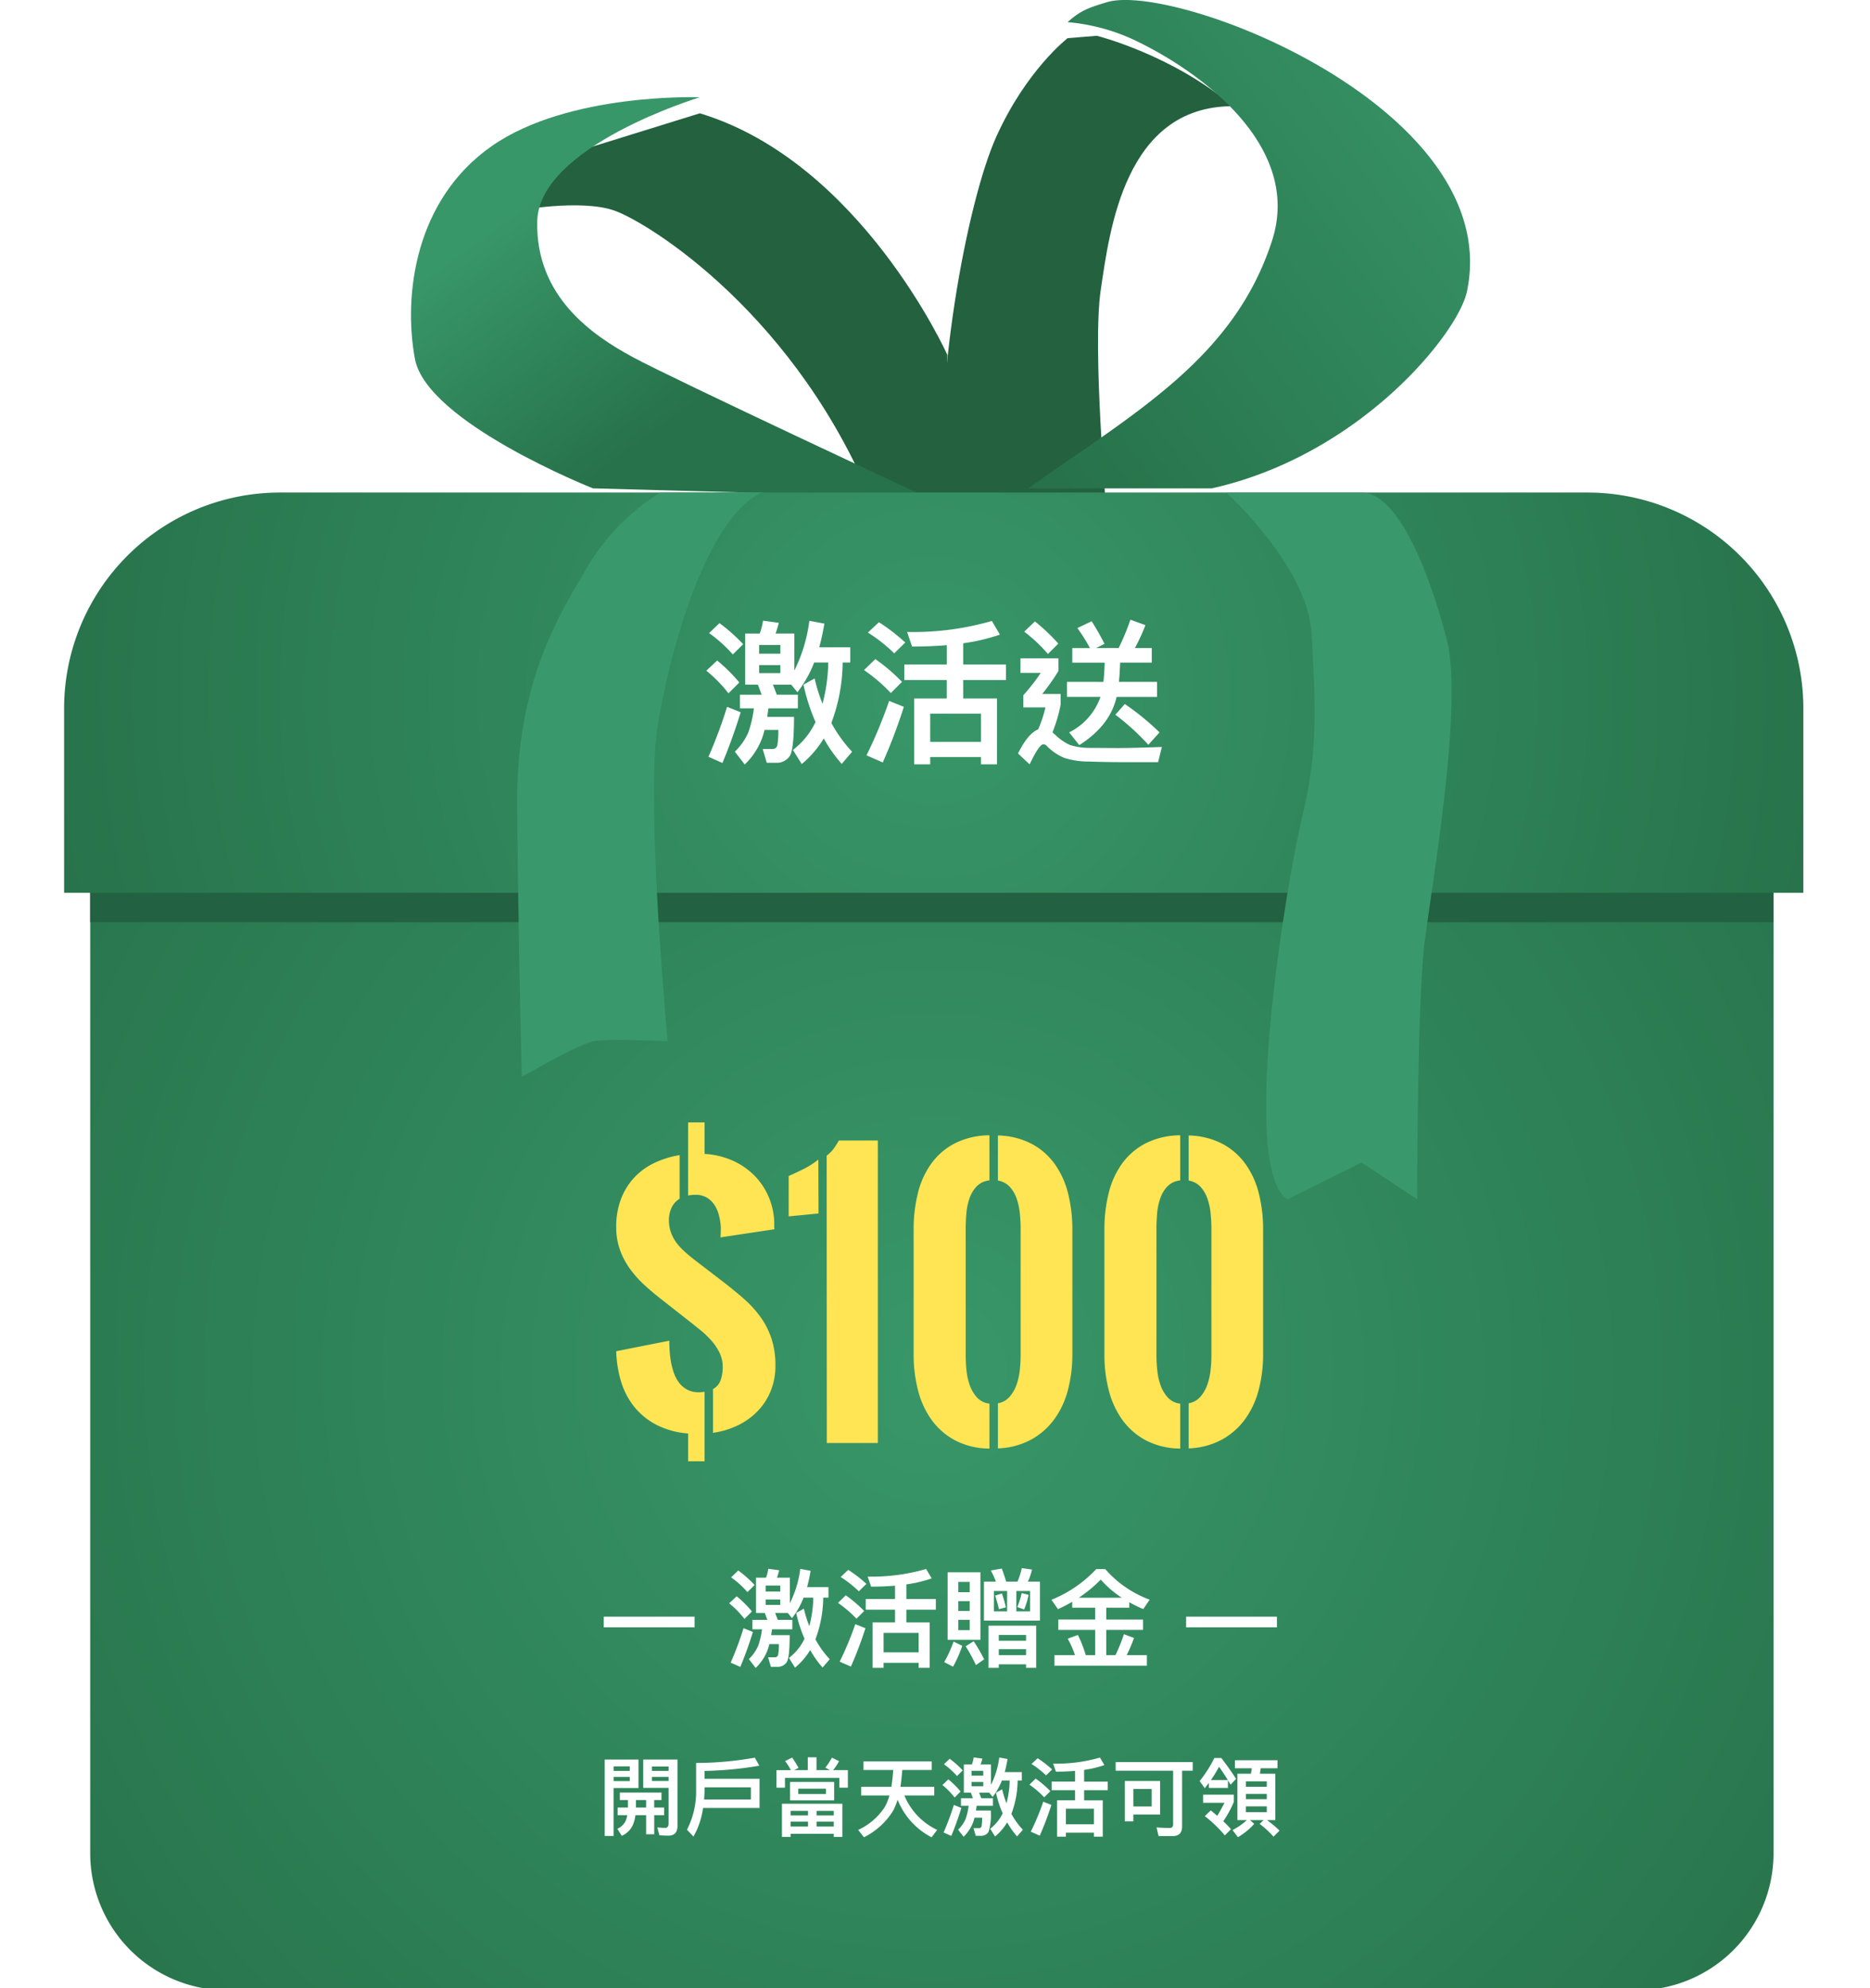 <svg xmlns="http://www.w3.org/2000/svg" xmlns:xlink="http://www.w3.org/1999/xlink" width="350" height="372" viewBox="0 0 350 372"><defs><radialGradient id="a" cx="0.5" cy="0.5" r="0.898" gradientTransform="translate(0.132) scale(0.737 1)" gradientUnits="objectBoundingBox"><stop offset="0" stop-color="#389769"/><stop offset="1" stop-color="#27724a"/></radialGradient><filter id="b" x="87.787" y="12.207" width="98.515" height="92.805" filterUnits="userSpaceOnUse"><feOffset dy="3" input="SourceAlpha"/><feGaussianBlur stdDeviation="3" result="c"/><feFlood flood-opacity="0.161"/><feComposite operator="in" in2="c"/><feComposite in="SourceGraphic"/></filter><filter id="d" x="167.324" y="-2.301" width="72.401" height="109.984" filterUnits="userSpaceOnUse"><feOffset dy="3" input="SourceAlpha"/><feGaussianBlur stdDeviation="3" result="e"/><feFlood flood-opacity="0.161"/><feComposite operator="in" in2="e"/><feComposite in="SourceGraphic"/></filter><linearGradient id="f" x1="0.97" y1="0.032" x2="-0.062" y2="0.822" gradientTransform="matrix(1, 0, 0, 1, 0, 0)" xlink:href="#a"/><linearGradient id="g" x1="0.203" y1="0.264" x2="0.612" y2="0.708" gradientTransform="matrix(1, 0, 0, 1, 0, 0)" xlink:href="#a"/><radialGradient id="h" cx="0.5" cy="0.5" r="2.291" gradientTransform="translate(0.385) scale(0.23 1)" xlink:href="#a"/><filter id="i" x="3" y="83.155" width="343.525" height="92.892" filterUnits="userSpaceOnUse"><feOffset dy="3" input="SourceAlpha"/><feGaussianBlur stdDeviation="3" result="j"/><feFlood flood-opacity="0.161"/><feComposite operator="in" in2="j"/><feComposite in="SourceGraphic"/></filter><filter id="k" x="87.787" y="83.155" width="63.744" height="127.345" filterUnits="userSpaceOnUse"><feOffset dy="3" input="SourceAlpha"/><feGaussianBlur stdDeviation="3" result="l"/><feFlood flood-opacity="0.161"/><feComposite operator="in" in2="l"/><feComposite in="SourceGraphic"/></filter><filter id="m" x="220.505" y="83.155" width="60.189" height="150.245" filterUnits="userSpaceOnUse"><feOffset dy="3" input="SourceAlpha"/><feGaussianBlur stdDeviation="3" result="n"/><feFlood flood-opacity="0.161"/><feComposite operator="in" in2="n"/><feComposite in="SourceGraphic"/></filter><clipPath id="p"><rect width="350" height="372"/></clipPath></defs><g id="o" clip-path="url(#p)"><g transform="translate(481.95 -149.329)"><path d="M-300.866,244.9" transform="translate(-11.824 -6.683)" fill="#276c46"/><path d="M0,0H315.06V206.529a25.642,25.642,0,0,1-25.642,25.642H25.642A25.642,25.642,0,0,1,0,206.529Z" transform="translate(-465.066 289.562)" fill="url(#a)"/><rect width="315.06" height="8.248" transform="translate(-465.066 313.641)" fill="#226141"/><g transform="translate(-405.026 149.329)"><g transform="matrix(1, 0, 0, 1, -76.92, 0)" filter="url(#b)"><path d="M-378.788,187.1s11.92-2.2,18.193,0,34.5,19.526,48.933,56.226c5.646,1.343,12.86-1.245,12.86-1.245l.529-27.977S-314.486,178-344.6,168.9l-22.243,6.9Z" transform="translate(475.58 -150.7)" fill="#23613f"/></g><g transform="matrix(1, 0, 0, 1, -76.92, 0)" filter="url(#d)"><path d="M-262.4,245.291c0-2.823-2.824-33.405-1.177-44.463s4.47-34.347,24.7-34.347c-11.292-9.646-25.434-13.174-25.434-13.174l-5.473.445s-7.675,5.908-13.32,18.376-11.92,47.383-9.724,68.86Z" transform="translate(469.6 -149.61)" fill="#23613f"/></g><path d="M-261.182,149.735c-3.791,1.133-5.079,1.687-7.382,3.738a37.011,37.011,0,0,1,11.93,3.084c12.233,5.646,32.151,19.762,26.348,37.765-7.115,22.073-25.75,32.225-45.639,46.387h34.347c27.76-6.185,46.115-28.984,47.763-36.853C-186.671,169.728-248.322,145.893-261.182,149.735Z" transform="translate(391.458 -149.329)" fill="url(#f)"/><path d="M-346.091,168.9s-30.113,9.1-30.426,23.212,10.352,21.33,17.88,25.408,55.127,26.27,55.127,26.27l-62.577-1.715s-31.132-12.322-33.327-24.241,0-29.8,14.428-39.836S-346.091,168.9-346.091,168.9Z" transform="translate(400.145 -150.697)" fill="url(#g)"/><path d="M-365.942,181.63" transform="translate(397.753 -151.588)" fill="#276c46"/></g><g transform="matrix(1, 0, 0, 1, -481.95, 149.33)" filter="url(#i)"><path d="M40.4,0H285.127a40.4,40.4,0,0,1,40.4,40.4V74.892a0,0,0,0,1,0,0H0a0,0,0,0,1,0,0V40.4A40.4,40.4,0,0,1,40.4,0Z" transform="translate(12 89.16)" fill="url(#h)"/></g><g transform="matrix(1, 0, 0, 1, -481.95, 149.33)" filter="url(#k)"><path d="M-352.011,245.188a41.577,41.577,0,0,0-13.416,13.541c-5.031,8.668-13.532,21.382-13.358,44.884s.868,50.919.868,50.919,10.64-6.165,13.415-6.678,13.879,0,13.879,0-4.163-44.692-1.85-59.075,9.252-38.9,19.43-43.591H-355.48" transform="translate(475.58 -156.03)" fill="#39996c"/></g><g transform="matrix(1, 0, 0, 1, -481.95, 149.33)" filter="url(#m)"><path d="M-224.643,377.433l13.879-6.872,10.408,6.872s0-37.19,1.388-48.1,7.287-44.467,4.164-56.594-9.021-27.547-15.96-27.547h-25.329s15.266,13.8,15.96,26.334,1.388,21.425-1.735,34.361S-233.664,371.773-224.643,377.433Z" transform="translate(465.6 -156.03)" fill="#39996c"/></g></g><path d="M-35.525-21.46v9.57h2.378l.7,1.885h-4.06v2.552h2.61a21.54,21.54,0,0,1-1.044,4.5,11.249,11.249,0,0,1-2.523,3.6l1.856,2.407A13.57,13.57,0,0,0-32.48-1.566a17.739,17.739,0,0,0,.58-1.856h2.581a16.565,16.565,0,0,1-.2,2.929.9.9,0,0,1-.928.638h-1.8l.754,2.581h1.8a2.865,2.865,0,0,0,2.552-1.334c.493-.87.754-3.306.754-7.25h-5.017c.058-.493.145-1.015.232-1.595h5.51v-2.552h-3.944l-.725-1.885h3.422l1.16,1.421a22.152,22.152,0,0,0,3.132-5.568h2.639a32.147,32.147,0,0,1-1.073,7.714,30.938,30.938,0,0,1-1.479-4.727l-2.088,1.16A36.531,36.531,0,0,0-22.359-4.9,14.21,14.21,0,0,1-26.593.319l1.653,2.639a18.734,18.734,0,0,0,4.118-4.785,26.515,26.515,0,0,0,3.364,4.756L-15.515.667A26.1,26.1,0,0,1-19.4-4.727a32.879,32.879,0,0,0,2.117-11.31h1.421v-2.842h-5.8q.565-2.088.957-4.437l-2.813-.522a28.853,28.853,0,0,1-2.813,9.309V-21.46h-3.509a20.16,20.16,0,0,0,.609-2l-2.958-.406A11.721,11.721,0,0,1-32.8-21.46Zm6.583,7.4h-3.973v-1.479h3.973Zm-3.973-3.625v-1.624h3.973v1.624ZM-40.339-23.4l-1.943,1.856a26.089,26.089,0,0,1,4.437,4l1.943-1.914A31.88,31.88,0,0,0-40.339-23.4Zm-.435,6.989L-42.8-14.5a25.435,25.435,0,0,1,4.147,4.234l2.03-2.03A30.956,30.956,0,0,0-40.774-16.414Zm1.856,8.671A87.94,87.94,0,0,1-42.4,1.6l2.61,1.16C-38.541-.2-37.41-3.364-36.366-6.728ZM-5.742-15.66v2.9H2.2v3.451h-6.09V3.016H-.9V1.653H8.613V3.016H11.6V-9.309H5.278V-12.76h8v-2.9h-8v-3.973a36.329,36.329,0,0,0,6.873-1.624l-1.508-2.552A53.194,53.194,0,0,1-5.22-21.75l.928,2.726c2.291,0,4.466-.087,6.5-.261v3.625ZM-.9-1.189V-6.467H8.613v5.278Zm-9.6-22.388-2.059,1.943a28.878,28.878,0,0,1,4.93,3.886l2.059-2.03A35.915,35.915,0,0,0-10.5-23.577Zm-.667,6.9-2.117,2.059a30.851,30.851,0,0,1,5.017,4.292l2.088-2.088A34.594,34.594,0,0,0-11.165-16.675Zm2.581,7.83A86.568,86.568,0,0,1-12.818,1.334l3.045,1.334A103.788,103.788,0,0,0-5.829-7.743Zm33.292-3.567V-9.6h6.264a11.75,11.75,0,0,1-5.858,6.641L27-.58c3.857-2.436,6.177-5.452,6.989-9.019h7.569v-2.813H34.423c.116-1.044.174-2.262.232-3.6h5.916v-2.726H37.41a35.022,35.022,0,0,0,1.972-4.292l-2.813-1.015a43.342,43.342,0,0,1-2.2,5.307H30.131l1.595-.783a46.885,46.885,0,0,0-2.407-4.234l-2.668,1.276A31.984,31.984,0,0,1,29-18.734H25.694v2.726h6.061c-.029,1.3-.116,2.494-.232,3.6ZM35.525-8.265l-1.769,2A44.439,44.439,0,0,1,39.933-.638l2.088-2.32A47.012,47.012,0,0,0,35.525-8.265ZM18.7-23.722l-2,1.914a28.766,28.766,0,0,1,4.437,4.176l1.943-1.943A35.759,35.759,0,0,0,18.7-23.722Zm-2.7,6.9v2.726h3.8a39.168,39.168,0,0,1-3.277,4.2v2.262h4.147a22.859,22.859,0,0,1-1.363,4.118c-1.218.464-2.494,1.943-3.77,4.5l2.175,2.03C18.908.522,19.749-.725,20.271-.725a.784.784,0,0,1,.667.319,9.953,9.953,0,0,0,3.306,2.233,14.851,14.851,0,0,0,4.5.667c1.943.058,3.915.116,5.916.116H41.76l.7-2.842c-3.364.116-6.09.2-8.178.2-2.03,0-3.857-.029-5.423-.029A12.048,12.048,0,0,1,25.23-.609a9.879,9.879,0,0,1-2.639-1.827l-.609-.522a27.854,27.854,0,0,0,1.537-5.22V-10.15H20.068a39.315,39.315,0,0,0,3.045-4.321V-16.82Z" transform="translate(175 140)" fill="#fff"/><path d="M-60.4-3.792v1.44h1.808a6.045,6.045,0,0,1-.32,1.1A3.225,3.225,0,0,1-60.448.192l.816,1.312A4.011,4.011,0,0,0-57.664-.288a6.425,6.425,0,0,0,.592-2.064h2V1.216h1.52V-2.352H-51.7v-1.44h-1.856V-5.184h1.36V-6.592h-7.792v1.408h1.52v1.392Zm5.328,0h-1.9V-5.184h1.9Zm-6.08-5.728h3.024v.784h-3.024Zm3.024-1.12h-3.024v-.848h3.024Zm4.144,1.12h3.12v.768h-3.12Zm3.12-1.12h-3.12v-.816h3.12ZM-56.5-12.768h-6.32v14.3h1.664V-7.44H-56.5Zm5.632,5.3V-.816c0,.544-.208.832-.624.832-.448,0-.944-.032-1.488-.08l.4,1.472c.56.032,1.12.064,1.68.064,1.12,0,1.7-.608,1.7-1.792V-12.768h-6.416v5.3ZM-34.72-13.12a63.526,63.526,0,0,1-10.992.992V-7.1A15.568,15.568,0,0,1-47.424.368l1.216,1.28A14.9,14.9,0,0,0-44.416-3.7H-33.84V-9.168H-44.128V-10.64a66.262,66.262,0,0,0,10.24-.976Zm-9.5,7.824c.048-.576.08-1.184.1-1.808v-.464h8.656V-5.3Zm26.912-5.488H-20.08a9.9,9.9,0,0,0,1.12-1.68L-20.3-13.12a10.726,10.726,0,0,1-1.232,1.872l.88.464h-2.528v-2.4h-1.632v2.4h-2.56l.832-.416a18.275,18.275,0,0,0-1.2-1.936l-1.312.656a11.426,11.426,0,0,1,1.072,1.7h-2.7V-7.5h1.6V-9.328h10.176V-7.5h1.6ZM-28.128-8.576v3.44h8.256v-3.44Zm6.72,2.256h-5.184v-.992h5.184ZM-18.336-4.5H-29.648V1.712h1.632V1.12h8.064v.592h1.616Zm-9.68,4.272v-.928h3.248v.928Zm4.848,0v-.928h3.216v.928ZM-28.016-2.3v-.864h3.248V-2.3Zm4.848-.864h3.216V-2.3h-3.216Zm8.352-4.5v1.616h5.28a9.058,9.058,0,0,1-.88,2.192A11.877,11.877,0,0,1-15.376.4L-14.3,1.776a13.427,13.427,0,0,0,5.456-4.96A11.484,11.484,0,0,0-8-5.248,13.538,13.538,0,0,0-1.648,1.776L-.592.4A12.339,12.339,0,0,1-6.736-6.048h5.6V-7.664H-7.472c.144-.928.256-1.984.352-3.152h5.5v-1.6H-14.384v1.6h5.568c-.08,1.152-.192,2.192-.352,3.152ZM4.4-11.84v5.28H5.712L6.1-5.52H3.856v1.408H5.3a11.884,11.884,0,0,1-.576,2.48A6.207,6.207,0,0,1,3.328.352L4.352,1.68A7.487,7.487,0,0,0,6.08-.864,9.787,9.787,0,0,0,6.4-1.888H7.824A9.139,9.139,0,0,1,7.712-.272.5.5,0,0,1,7.2.08H6.208L6.624,1.5h.992A1.581,1.581,0,0,0,9.024.768a11.032,11.032,0,0,0,.416-4H6.672c.032-.272.08-.56.128-.88H9.84V-5.52H7.664l-.4-1.04H9.152l.64.784A12.222,12.222,0,0,0,11.52-8.848h1.456a17.737,17.737,0,0,1-.592,4.256A17.069,17.069,0,0,1,11.568-7.2l-1.152.64A20.155,20.155,0,0,0,11.664-2.7,7.84,7.84,0,0,1,9.328.176l.912,1.456a10.336,10.336,0,0,0,2.272-2.64,14.629,14.629,0,0,0,1.856,2.624L15.44.368A14.4,14.4,0,0,1,13.3-2.608a18.14,18.14,0,0,0,1.168-6.24h.784v-1.568h-3.2q.312-1.152.528-2.448l-1.552-.288A15.919,15.919,0,0,1,9.472-8.016V-11.84H7.536a11.122,11.122,0,0,0,.336-1.1L6.24-13.168A6.467,6.467,0,0,1,5.9-11.84ZM8.032-7.76H5.84v-.816H8.032Zm-2.192-2v-.9H8.032v.9Zm-4.1-3.152L.672-11.888A14.394,14.394,0,0,1,3.12-9.68l1.072-1.056A17.589,17.589,0,0,0,1.744-12.912ZM1.5-9.056.384-8A14.033,14.033,0,0,1,2.672-5.664l1.12-1.12A17.079,17.079,0,0,0,1.5-9.056ZM2.528-4.272A48.519,48.519,0,0,1,.608.88l1.44.64C2.736-.112,3.36-1.856,3.936-3.712Zm18.3-4.368v1.6h4.384v1.9h-3.36v6.8H23.5V.912h5.248v.752H30.4v-6.8H26.912v-1.9h4.416v-1.6H26.912v-2.192a20.044,20.044,0,0,0,3.792-.9l-.832-1.408A29.348,29.348,0,0,1,21.12-12l.512,1.5c1.264,0,2.464-.048,3.584-.144v2ZM23.5-.656V-3.568h5.248V-.656Zm-5.3-12.352-1.136,1.072a15.932,15.932,0,0,1,2.72,2.144l1.136-1.12A19.815,19.815,0,0,0,18.208-13.008ZM17.84-9.2,16.672-8.064A17.021,17.021,0,0,1,19.44-5.7l1.152-1.152A19.086,19.086,0,0,0,17.84-9.2Zm1.424,4.32A47.762,47.762,0,0,1,16.928.736l1.68.736a57.262,57.262,0,0,0,2.176-5.744Zm13.552-7.408v1.616H43.568V-.656c0,.448-.208.688-.592.688-.8,0-1.648-.032-2.512-.1l.384,1.616h2.7c1.12,0,1.7-.608,1.7-1.792V-10.672h1.984v-1.616Zm8.32,3.536H34.528V-1.2h1.6V-2.48h5.008ZM36.128-3.984v-3.28h3.424v3.28ZM60.512-1.44l-.752.72a16.268,16.268,0,0,1,2.592,2.384L63.488.528A22.4,22.4,0,0,0,61.136-1.44H62.7v-8.672h-2.9c.064-.336.112-.672.16-1.024H63.1v-1.5H55.136v1.5h3.152c-.032.352-.1.688-.16,1.024H55.6V-1.44h1.776A12.453,12.453,0,0,1,54.688.432L55.7,1.76a12.531,12.531,0,0,0,3.056-2.5l-.816-.7ZM61.1-2.928h-3.92V-4H61.1ZM57.184-5.36v-.976H61.1v.976Zm0-2.32V-8.688H61.1V-7.68Zm-5.9-5.376a23.309,23.309,0,0,1-2.752,4.32l.96,1.328c.256-.32.512-.656.768-.992v.944h3.568V-8.9c.144.256.3.528.5.832l1.024-1.088c-.864-1.344-1.792-2.64-2.768-3.9Zm-.64,4.128a27.763,27.763,0,0,0,1.52-2.48c.432.576.976,1.408,1.648,2.48ZM49.184-6.192v1.52h4c-.48.928-.928,1.744-1.36,2.432-.384-.336-.784-.672-1.216-1.008L49.5-2.176a24.04,24.04,0,0,1,3.744,3.6L54.4.272q-.648-.744-1.44-1.488a21.353,21.353,0,0,0,1.968-3.6V-6.192Z" transform="translate(176 342)" fill="#fff"/><g transform="translate(0 5)"><path d="M-34.5-14.8v6.6h1.64l.48,1.3h-2.8v1.76h1.8a14.855,14.855,0,0,1-.72,3.1A7.758,7.758,0,0,1-35.84.44l1.28,1.66A9.359,9.359,0,0,0-32.4-1.08,12.233,12.233,0,0,0-32-2.36h1.78a11.424,11.424,0,0,1-.14,2.02A.622.622,0,0,1-31,.1h-1.24l.52,1.78h1.24A1.976,1.976,0,0,0-28.72.96c.34-.6.52-2.28.52-5h-3.46c.04-.34.1-.7.16-1.1h3.8V-6.9h-2.72l-.5-1.3h2.36l.8.98a15.277,15.277,0,0,0,2.16-3.84h1.82a22.171,22.171,0,0,1-.74,5.32A21.337,21.337,0,0,1-25.54-9l-1.44.8a25.194,25.194,0,0,0,1.56,4.82A9.8,9.8,0,0,1-28.34.22l1.14,1.82a12.92,12.92,0,0,0,2.84-3.3,18.286,18.286,0,0,0,2.32,3.28L-20.7.46a18,18,0,0,1-2.68-3.72,22.675,22.675,0,0,0,1.46-7.8h.98v-1.96h-4q.39-1.44.66-3.06l-1.94-.36a19.9,19.9,0,0,1-1.94,6.42V-14.8h-2.42a13.9,13.9,0,0,0,.42-1.38l-2.04-.28a8.084,8.084,0,0,1-.42,1.66Zm4.54,5.1H-32.7v-1.02h2.74Zm-2.74-2.5v-1.12h2.74v1.12Zm-5.12-3.94-1.34,1.28A17.993,17.993,0,0,1-36.1-12.1l1.34-1.32A21.986,21.986,0,0,0-37.82-16.14Zm-.3,4.82L-39.52-10a17.542,17.542,0,0,1,2.86,2.92l1.4-1.4A21.349,21.349,0,0,0-38.12-11.32Zm1.28,5.98a60.648,60.648,0,0,1-2.4,6.44l1.8.8c.86-2.04,1.64-4.22,2.36-6.54Zm22.88-5.46v2h5.48v2.38h-4.2v8.5h2.06V1.14h6.56v.94H-2v-8.5H-6.36V-8.8H-.84v-2H-6.36v-2.74a25.055,25.055,0,0,0,4.74-1.12l-1.04-1.76A36.685,36.685,0,0,1-13.6-15l.64,1.88c1.58,0,3.08-.06,4.48-.18v2.5Zm3.34,9.98V-4.46h6.56V-.82Zm-6.62-15.44-1.42,1.34a19.916,19.916,0,0,1,3.4,2.68l1.42-1.4A24.769,24.769,0,0,0-17.24-16.26Zm-.46,4.76-1.46,1.42A21.277,21.277,0,0,1-15.7-7.12l1.44-1.44A23.858,23.858,0,0,0-17.7-11.5Zm1.78,5.4A59.7,59.7,0,0,1-18.84.92l2.1.92a71.578,71.578,0,0,0,2.72-7.18ZM11.5-16.5l-2.06.36a14.245,14.245,0,0,1,.96,2.08H8.16v7.3H18.64v-7.3H16.38a10.776,10.776,0,0,0,.78-2.26l-1.92-.26a12.721,12.721,0,0,1-.8,2.52H12.32C12.04-14.98,11.78-15.78,11.5-16.5Zm5.3,8H14.22v-3.8H16.8Zm-4.3,0H10.02v-3.8H12.5Zm-.98-3.34-1.26.4a24.877,24.877,0,0,1,.7,2.54l1.3-.34A20.617,20.617,0,0,0,11.52-11.84Zm3.7-.08A14.06,14.06,0,0,1,14.4-9.3l1.28.46a14.789,14.789,0,0,0,.84-2.74Zm2.72,6.1H9.02v7.9h1.92V1.42h5.1v.66h1.9Zm-7,5.52V-1.42h5.1V-.3Zm0-2.7V-4.08h5.1V-3ZM1.36-15.8V-3.18H7.5V-15.8ZM5.5-4.98H3.36V-6.9H5.5ZM3.36-8.58V-10.4H5.5v1.82Zm0-3.5V-14H5.5v1.92ZM6.24-2.9l-1.5.94A30.427,30.427,0,0,1,6.66,1.56L8.2.48A31.924,31.924,0,0,0,6.24-2.9Zm-3.76.06A23.258,23.258,0,0,1,.72,1l1.66.86A23.884,23.884,0,0,0,4.1-2.04Zm22.2-7.44v1.1h4.3v2.22h-6.9v1.94h6.9V-.3H27.22a22.944,22.944,0,0,0-1.48-3.78l-1.9.7A17.768,17.768,0,0,1,25.2-.3H21.36V1.68h17.3V-.3H34.88a27.376,27.376,0,0,0,1.36-3.22l-1.88-.7A32.71,32.71,0,0,1,32.78-.3H31.06V-5.02h6.88V-6.96H31.06V-9.18h4.3V-10.2a24.573,24.573,0,0,0,2.62,1.28l1.2-1.76a20.41,20.41,0,0,1-8.32-5.72H29.18a23.674,23.674,0,0,1-8.38,5.74L22.02-8.9C22.94-9.32,23.82-9.78,24.68-10.28Zm9.28-.76H25.9a25.006,25.006,0,0,0,4.12-3.4A19.237,19.237,0,0,0,33.96-11.04Z" transform="translate(176 305)" fill="#fff"/><g transform="translate(1.5 1)"><line x2="17" transform="translate(220.5 297.5)" fill="none" stroke="#fff" stroke-width="2"/><line x2="17" transform="translate(111.5 297.5)" fill="none" stroke="#fff" stroke-width="2"/></g></g><path d="M-47.211-59.985h3.079v5.9a14.864,14.864,0,0,1,5.078,1.174,13.432,13.432,0,0,1,4.078,2.7,12.845,12.845,0,0,1,2.761,3.967,13.115,13.115,0,0,1,1.127,4.983v.635q0,.222.016.428l.016.206-10.093,1.523q.032-.349.048-.841t.016-1.031a12.027,12.027,0,0,0-.333-2.174,6.557,6.557,0,0,0-.825-1.968,4.442,4.442,0,0,0-1.428-1.412,4.065,4.065,0,0,0-2.174-.54q-.349,0-.7.032a6.315,6.315,0,0,0-.667.1Zm3.079,63.413h-3.079V-1.777a15.578,15.578,0,0,1-5.983-1.65,13.117,13.117,0,0,1-4.126-3.38,13.975,13.975,0,0,1-2.444-4.713,21.757,21.757,0,0,1-.9-5.649l9.934-1.968q0,.825.063,1.873a18.215,18.215,0,0,0,.254,2.111,12.818,12.818,0,0,0,.555,2.079,6.726,6.726,0,0,0,.984,1.825,4.581,4.581,0,0,0,1.523,1.285,4.613,4.613,0,0,0,2.174.476,5.35,5.35,0,0,0,1.047-.1Zm1.587-13.521a3.052,3.052,0,0,0,1.412-1.635,7.117,7.117,0,0,0,.4-2.491,5.972,5.972,0,0,0-.571-2.618,10.2,10.2,0,0,0-1.508-2.269,17.046,17.046,0,0,0-2.174-2.079q-1.238-1-2.571-2.047l-4.856-3.809q-1.587-1.238-3.063-2.6a19.961,19.961,0,0,1-2.634-2.968,14.269,14.269,0,0,1-1.857-3.539,12.652,12.652,0,0,1-.7-4.316,14.366,14.366,0,0,1,.857-5.078,12.322,12.322,0,0,1,2.412-4,12.394,12.394,0,0,1,3.745-2.793A17.392,17.392,0,0,1-48.8-53.86V-45.7a3.917,3.917,0,0,0-1.508,1.682A5.382,5.382,0,0,0-50.8-41.7a6.794,6.794,0,0,0,.349,2.222,7.4,7.4,0,0,0,.984,1.9A10.62,10.62,0,0,0-47.957-35.9q.873.793,1.888,1.587l5.046,3.872q2.285,1.746,4.158,3.38a20.567,20.567,0,0,1,3.206,3.491A15.066,15.066,0,0,1-31.6-19.519a15.95,15.95,0,0,1,.73,5.046,12.388,12.388,0,0,1-.889,4.761,11.833,11.833,0,0,1-2.46,3.777,12.949,12.949,0,0,1-3.713,2.65A15.594,15.594,0,0,1-42.545-1.9ZM-22.8-42.942l-5.586.54v-7.554q1.46-.635,2.872-1.349a15.435,15.435,0,0,0,2.682-1.73Zm1.523-10.823a6.1,6.1,0,0,0,1.238-1.206A14.412,14.412,0,0,0-19-56.589h7.3V0h-9.553ZM9.188,1.047A14.094,14.094,0,0,1,2.729-.508a12.9,12.9,0,0,1-4.4-3.856A16.487,16.487,0,0,1-4.189-9.9,26.632,26.632,0,0,1-5-16.567V-39.927a28.137,28.137,0,0,1,.778-6.744A16.026,16.026,0,0,1-1.73-52.225,12.559,12.559,0,0,1,2.682-56.05a14.54,14.54,0,0,1,6.506-1.523v8.442a3.872,3.872,0,0,0-2.38,1.111,6.038,6.038,0,0,0-1.349,2.238,11.418,11.418,0,0,0-.587,2.809q-.127,1.492-.127,2.793v23.867A26.489,26.489,0,0,0,4.9-13.521a11.7,11.7,0,0,0,.635,2.793A6.525,6.525,0,0,0,6.887-8.49a3.7,3.7,0,0,0,2.3,1.127Zm1.587-8.474a3.744,3.744,0,0,0,2.174-1.206,6.8,6.8,0,0,0,1.3-2.238,11.938,11.938,0,0,0,.619-2.729,24.914,24.914,0,0,0,.159-2.714V-40.181q0-1.27-.143-2.745a11.947,11.947,0,0,0-.587-2.761,6.419,6.419,0,0,0-1.285-2.222,3.824,3.824,0,0,0-2.238-1.19v-8.442a14.4,14.4,0,0,1,6.379,1.6,12.648,12.648,0,0,1,4.316,3.824,16.224,16.224,0,0,1,2.46,5.507,27.607,27.607,0,0,1,.778,6.681v23.359A26,26,0,0,1,23.9-10a16.336,16.336,0,0,1-2.523,5.491A13.278,13.278,0,0,1,17.028-.651a14.155,14.155,0,0,1-6.252,1.666ZM44.894,1.047A14.094,14.094,0,0,1,38.435-.508a12.9,12.9,0,0,1-4.4-3.856A16.487,16.487,0,0,1,31.516-9.9a26.632,26.632,0,0,1-.809-6.665V-39.927a28.137,28.137,0,0,1,.778-6.744,16.026,16.026,0,0,1,2.491-5.554,12.559,12.559,0,0,1,4.412-3.824,14.54,14.54,0,0,1,6.506-1.523v8.442a3.872,3.872,0,0,0-2.38,1.111,6.038,6.038,0,0,0-1.349,2.238,11.418,11.418,0,0,0-.587,2.809q-.127,1.492-.127,2.793v23.867a26.49,26.49,0,0,0,.159,2.793,11.7,11.7,0,0,0,.635,2.793A6.525,6.525,0,0,0,42.593-8.49a3.7,3.7,0,0,0,2.3,1.127Zm1.587-8.474a3.744,3.744,0,0,0,2.174-1.206,6.8,6.8,0,0,0,1.3-2.238,11.937,11.937,0,0,0,.619-2.729,24.914,24.914,0,0,0,.159-2.714V-40.181q0-1.27-.143-2.745A11.947,11.947,0,0,0,50-45.687a6.419,6.419,0,0,0-1.285-2.222,3.824,3.824,0,0,0-2.238-1.19v-8.442a14.4,14.4,0,0,1,6.379,1.6,12.648,12.648,0,0,1,4.316,3.824,16.224,16.224,0,0,1,2.46,5.507,27.607,27.607,0,0,1,.778,6.681v23.359A26,26,0,0,1,59.6-10a16.336,16.336,0,0,1-2.523,5.491A13.278,13.278,0,0,1,52.733-.651a14.155,14.155,0,0,1-6.252,1.666Z" transform="translate(176 270)" fill="#ffe554"/></g></svg>